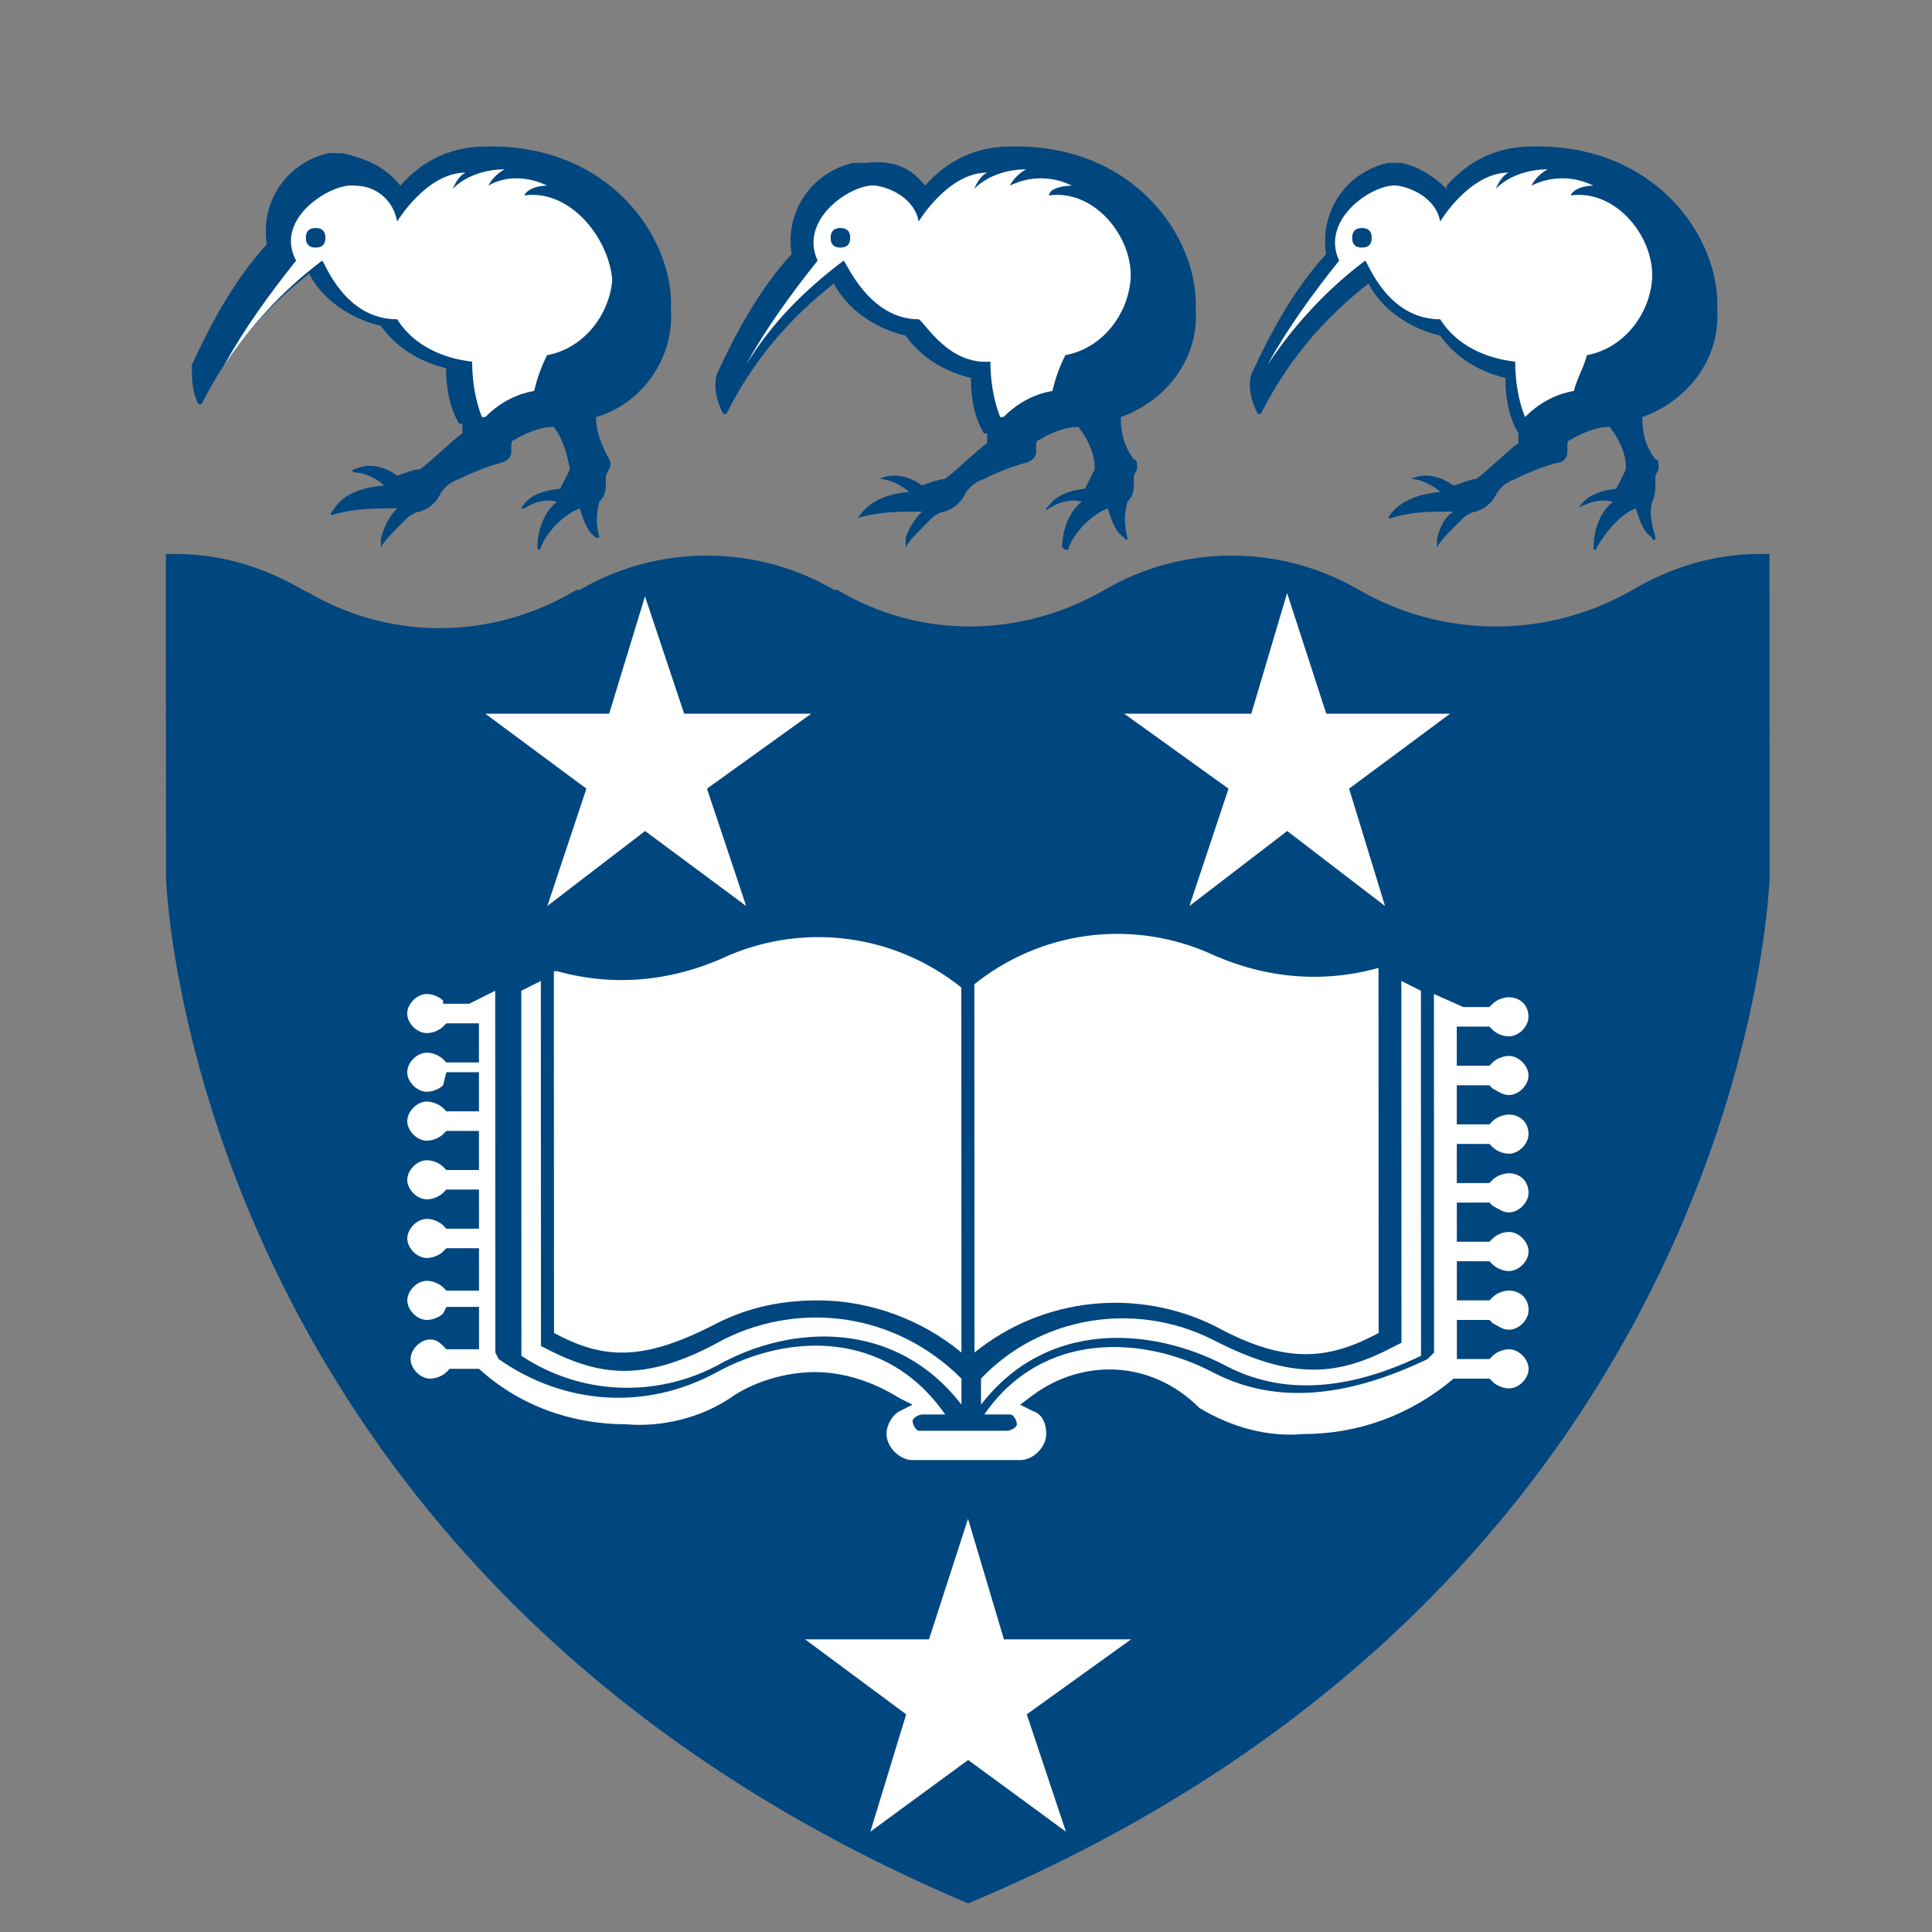 <?xml version="1.0" encoding="utf-8"?>
<svg viewBox="0 0 508 508" xmlns="http://www.w3.org/2000/svg" fill-rule="evenodd" clip-rule="evenodd" stroke-linejoin="round" stroke-miterlimit="2">
  <rect x="0" y="0" width="508" height="508" fill="#808080" stroke="none"/>
  <path class="st0" d="M 81.318 155.946 L 79.604 155.089 C 69.316 149.089 58.176 145.662 46.176 145.662 L 43.605 145.662 L 43.637 230.508 C 43.638 232.223 49.707 413.914 254.573 500.476 C 459.373 414.772 465.303 232.223 465.302 230.508 L 465.269 145.662 L 462.699 145.662 C 450.699 145.662 439.558 149.089 429.277 155.089 C 407 167.945 379.574 167.945 357.286 155.089 C 336.712 143.089 311.001 143.089 290.436 155.089 C 268.158 167.945 241.59 167.945 220.159 155.089 L 219.302 155.089 C 198.728 143.089 173.018 143.089 152.453 155.089 L 151.596 155.089 C 130.175 167.945 103.607 168.802 81.318 155.946 Z" style="fill: rgb(0, 70, 127);"/>
  <path class="st0" d="M 105.275 48.814 C 111.272 41.96 118.985 38.531 127.555 38.531 C 160.12 37.674 177.271 62.529 176.422 81.382 C 177.284 94.239 168.718 106.237 156.72 109.666 C 156.722 113.952 158.438 117.379 160.152 120.806 C 160.152 120.806 161.01 121.665 160.153 123.377 C 159.298 125.092 159.298 125.092 159.298 125.092 C 159.299 125.949 159.299 125.949 159.299 126.806 C 159.3 128.521 159.3 130.235 157.586 131.949 C 156.73 135.376 156.731 137.948 157.589 141.376 C 157.589 141.376 157.589 141.376 156.732 141.376 C 154.162 139.662 153.303 136.234 152.444 133.663 C 148.16 135.376 143.878 139.662 142.163 143.947 C 142.164 144.803 141.308 144.803 141.306 143.947 C 141.305 139.662 143.017 134.519 146.444 131.949 C 143.873 131.092 140.445 131.949 137.875 133.663 C 137.875 133.663 137.018 133.663 137.018 133.663 C 137.875 132.805 138.731 129.378 147.301 128.521 C 147.301 128.521 149.013 125.092 149.87 123.377 C 149.011 119.094 148.153 115.664 145.58 112.237 C 142.151 112.237 137.867 113.952 135.298 115.664 C 134.44 115.664 134.44 116.522 134.44 117.379 L 134.441 119.094 C 134.441 119.094 134.442 120.806 131.871 121.665 C 128.443 122.521 124.159 124.236 120.732 125.949 C 118.161 126.806 116.447 128.521 115.59 130.235 C 114.734 131.949 113.02 133.663 110.45 134.519 C 109.593 134.519 107.878 135.376 107.022 136.234 L 104.452 138.805 C 102.739 140.519 101.025 142.233 100.169 143.947 C 100.17 144.803 100.17 144.803 100.169 143.947 L 100.168 141.376 C 101.024 138.805 101.88 136.234 104.45 133.663 C 103.592 133.663 103.592 133.663 103.592 133.663 C 98.45 133.663 93.308 133.663 87.31 135.376 C 87.31 135.376 86.453 135.376 87.31 134.519 C 88.166 133.663 89.879 128.521 101.02 127.664 C 99.305 125.949 95.876 124.236 93.305 124.236 C 92.45 124.236 92.45 123.377 93.305 123.377 C 96.732 121.665 101.017 122.521 104.447 125.092 C 104.447 125.092 108.732 123.377 110.447 123.377 C 113.017 121.665 119.015 115.664 121.584 113.952 L 121.583 111.381 L 120.726 111.381 C 118.153 107.095 117.293 101.953 117.291 96.81 C 110.435 95.096 104.434 91.666 100.147 85.669 C 92.433 83.954 84.718 78.812 81.286 71.955 C 69.291 81.382 59.868 92.524 53.018 106.237 C 53.018 106.237 53.018 106.237 52.16 106.237 C 50.446 102.809 50.444 99.381 50.443 95.953 C 55.581 84.812 61.574 73.669 70.143 64.242 C 68.424 53.101 75.276 42.817 86.416 40.247 C 87.274 40.247 88.987 40.247 89.845 40.247 C 97.559 41.96 101.846 44.531 105.275 48.814 Z" style="fill: rgb(0, 70, 127);"/>
  <path class="st1" d="M 137.844 51.386 C 138.7 49.673 141.271 48.814 143.843 48.814 C 138.699 46.244 132.7 46.244 128.415 48.814 C 129.272 47.101 130.984 45.388 132.699 44.531 C 127.557 44.531 122.415 46.244 118.989 49.673 C 119.844 47.959 120.701 46.244 122.414 45.388 C 112.13 45.388 104.421 58.244 104.421 58.244 C 103.562 53.101 99.276 48.814 93.276 48.814 C 87.277 47.959 71.853 57.386 77.857 68.528 C 71.005 77.099 64.151 86.525 59.013 95.953 C 65.865 85.669 74.432 76.241 84.714 68.528 C 85.571 69.384 90.718 83.954 104.432 83.954 C 108.719 90.811 116.432 94.239 124.148 95.096 C 124.15 100.237 125.008 105.38 126.725 109.666 L 127.581 109.666 C 131.008 106.237 135.292 103.667 140.434 102.809 C 141.289 99.381 142.146 96.81 143.86 93.383 C 153.285 91.666 160.138 83.098 160.991 73.669 C 160.131 62.529 149.84 49.673 137.844 51.386 Z M 82.998 65.099 C 81.283 65.099 80.427 64.242 80.426 62.529 C 80.425 60.815 81.281 59.958 82.996 59.958 C 84.712 59.958 85.567 60.815 85.568 62.529 C 85.568 62.529 85.568 62.529 85.568 62.529 C 85.569 64.242 84.713 65.099 82.998 65.099 Z" style="fill: rgb(255, 255, 255);"/>
  <path class="st0" d="M 243.259 48.814 C 249.256 41.96 256.967 38.531 265.538 38.531 C 298.105 37.674 315.256 62.529 314.404 81.382 C 315.267 94.239 306.701 105.38 294.704 109.666 C 294.706 113.952 295.565 117.379 298.138 120.806 C 298.993 120.806 298.993 121.665 298.994 123.377 C 298.139 125.092 298.139 125.092 298.139 125.092 C 298.14 125.949 298.14 125.949 298.14 126.806 C 298.141 128.521 298.141 130.235 296.428 131.949 C 295.571 135.376 295.572 137.948 296.431 141.376 C 296.431 142.233 296.431 142.233 295.573 141.376 C 293.003 139.662 292.142 136.234 291.284 133.663 C 287 135.376 282.717 139.662 281.004 143.947 C 281.005 144.803 280.148 144.803 279.29 143.947 C 279.289 139.662 281.001 134.519 284.429 131.949 C 281.856 131.092 278.43 131.949 275.859 133.663 C 275.859 133.663 275.002 134.519 275.001 133.663 C 275.859 133.663 276.714 129.378 285.285 128.521 C 285.285 128.521 286.996 125.092 287.854 123.377 C 287.852 119.094 286.137 115.664 283.563 112.237 C 280.134 112.237 275.852 113.952 273.28 115.664 C 272.423 115.664 272.423 116.522 272.423 117.379 L 272.424 119.094 C 272.424 119.094 272.425 120.806 269.855 121.665 C 266.427 122.521 262.143 124.236 258.716 125.949 C 256.142 126.806 254.431 128.521 253.573 130.235 C 252.718 131.949 251.003 133.663 248.432 134.519 C 247.577 134.519 245.862 135.376 245.006 136.234 L 242.436 138.805 C 240.722 140.519 239.008 142.233 238.152 143.947 C 238.153 144.803 238.153 144.803 238.152 143.947 L 238.15 141.376 C 239.006 138.805 240.72 136.234 242.435 134.519 C 241.578 134.519 241.578 134.519 241.578 134.519 C 236.434 134.519 231.293 134.519 225.294 136.234 C 225.294 136.234 224.437 136.234 225.294 136.234 C 226.15 136.234 227.862 130.235 239.004 129.378 C 237.29 127.664 233.861 125.949 231.291 125.949 C 230.432 125.949 231.291 125.949 231.291 125.949 C 234.717 124.236 239.002 125.092 242.432 127.664 C 242.432 127.664 246.717 125.949 248.429 125.949 C 251 124.236 256.998 118.234 259.569 116.522 L 259.568 113.952 L 258.711 113.952 C 256.136 109.666 255.279 104.524 255.277 99.381 C 248.419 97.667 242.419 94.239 238.131 88.24 C 230.417 86.525 222.702 81.382 219.272 74.527 C 207.277 83.954 197.854 95.096 191.002 108.808 C 191.002 108.808 191.002 108.808 190.146 108.808 C 188.431 105.38 187.572 101.953 188.427 98.524 C 193.565 87.383 199.559 76.241 208.127 66.814 C 206.408 55.672 213.26 45.388 224.402 42.817 C 225.258 42.817 226.973 42.817 227.829 42.817 C 235.542 41.96 239.828 44.531 243.259 48.814 Z" style="fill: rgb(0, 70, 127);"/>
  <path class="st1" d="M 275.828 51.386 C 275.827 49.673 279.255 48.814 281.826 48.814 C 276.683 46.244 270.682 46.244 265.541 48.814 C 266.399 47.101 268.111 45.388 269.826 44.531 C 264.682 44.531 259.542 46.244 256.114 49.673 C 256.97 47.959 257.827 46.244 259.541 45.388 C 249.257 45.388 241.549 58.244 241.549 58.244 C 240.689 53.101 235.545 49.673 230.403 48.814 C 224.403 47.959 209.837 57.386 214.984 68.528 C 208.131 77.099 201.278 86.525 196.14 95.953 C 202.992 84.812 211.558 76.241 221.839 68.528 C 222.698 69.384 228.701 83.954 241.558 83.954 C 243.273 84.812 249.277 95.953 260.418 95.096 C 260.42 100.237 261.279 105.38 262.993 109.666 L 263.85 109.666 C 267.278 106.237 271.562 103.667 276.705 102.809 C 277.559 99.381 278.416 96.81 280.128 93.383 C 289.555 91.666 296.408 83.098 297.262 73.669 C 298.115 62.529 287.825 49.673 275.828 51.386 Z M 220.982 65.099 C 219.268 65.099 218.411 64.242 218.41 62.529 C 218.409 60.815 219.266 59.958 220.98 59.958 C 222.694 59.958 223.551 60.815 223.553 62.529 C 223.553 62.529 223.553 62.529 223.553 62.529 C 223.553 64.242 222.696 65.099 220.982 65.099 Z" style="fill: rgb(255, 255, 255);"/>
  <path class="st0" d="M 380.385 48.814 C 386.382 41.96 394.095 38.531 402.664 38.531 C 435.232 37.674 452.383 62.529 451.532 81.382 C 452.395 94.239 443.828 105.38 431.83 109.666 C 431.832 113.952 432.692 117.379 435.265 120.806 C 436.12 120.806 436.12 121.665 436.121 123.377 C 435.266 125.092 435.266 125.092 435.266 125.092 C 435.267 125.949 435.267 125.949 435.267 126.806 C 435.268 128.521 435.268 130.235 434.41 131.949 C 433.555 135.376 434.412 137.948 435.272 141.376 C 435.272 142.233 434.414 142.233 434.413 141.376 C 431.842 139.662 430.983 136.234 430.125 133.663 C 425.841 135.376 422.415 139.662 419.845 143.947 C 419.846 144.803 418.989 144.803 418.988 143.947 C 418.987 139.662 420.699 134.519 424.126 131.949 C 420.697 131.092 418.127 131.949 414.698 133.663 C 414.698 133.663 413.842 134.519 414.698 133.663 C 415.556 133.663 416.412 129.378 424.983 128.521 C 424.983 128.521 426.695 125.092 427.551 123.377 C 427.548 119.094 425.835 115.664 423.261 112.237 C 419.832 112.237 415.55 113.952 412.978 115.664 C 412.121 115.664 412.121 116.522 412.121 117.379 L 412.122 119.094 C 412.122 119.951 411.267 121.665 409.552 121.665 C 406.125 122.521 401.84 124.236 398.414 125.949 C 395.841 126.806 394.129 128.521 393.271 130.235 C 392.416 131.949 390.701 133.663 388.13 134.519 C 387.274 134.519 385.559 135.376 384.704 136.234 L 382.134 138.805 C 380.42 140.519 378.707 142.233 377.849 143.947 C 377.85 144.803 377.85 144.803 377.849 143.947 L 377.848 141.376 C 378.705 138.805 379.561 136.234 382.133 134.519 C 382.133 134.519 382.133 134.519 381.276 134.519 C 376.133 134.519 370.99 134.519 365.849 136.234 C 364.991 136.234 364.991 136.234 364.991 136.234 C 364.991 136.234 367.561 130.235 378.701 129.378 C 376.986 127.664 373.559 125.949 370.987 125.949 C 370.131 125.949 370.131 125.949 370.987 125.949 C 374.414 124.236 378.699 125.092 382.13 127.664 C 382.986 127.664 386.415 125.949 388.128 125.949 C 390.698 124.236 396.695 118.234 399.266 116.522 L 399.265 113.952 C 396.692 109.666 395.832 104.524 395.831 99.381 C 388.976 97.667 382.974 94.239 378.685 88.24 C 370.971 86.525 363.256 81.382 359.826 74.527 C 347.831 83.954 338.408 95.096 331.556 108.808 C 331.556 108.808 331.556 108.808 330.701 108.808 C 328.984 105.38 328.126 101.953 328.982 98.524 C 334.12 87.383 340.115 76.241 348.681 66.814 C 346.964 55.672 353.815 45.388 364.956 42.817 C 365.813 42.817 367.527 42.817 368.384 42.817 C 372.67 43.673 376.957 46.244 380.385 49.673 L 380.385 48.814 Z" style="fill: rgb(0, 70, 127);"/>
  <path class="st1" d="M 412.953 51.386 C 413.81 49.673 416.382 48.814 418.953 48.814 C 413.809 46.244 407.81 46.244 402.668 48.814 C 403.525 47.101 405.237 45.388 406.952 44.531 C 401.809 44.531 396.667 46.244 393.241 49.673 C 394.097 47.959 394.954 46.244 396.667 45.388 C 386.383 45.388 378.673 58.244 378.673 58.244 C 377.815 53.101 372.672 49.673 367.53 48.814 C 361.529 47.959 346.965 57.386 352.11 68.528 C 345.258 77.099 338.405 86.525 333.265 95.953 C 340.119 85.669 348.684 76.241 358.966 68.528 C 359.824 69.384 364.971 83.954 378.683 83.954 C 382.973 90.811 390.687 94.239 398.402 95.096 C 398.403 100.237 399.263 105.38 400.977 109.666 C 404.404 106.237 408.688 103.667 413.83 102.809 C 414.685 99.381 416.399 96.81 417.255 93.383 C 426.682 91.666 433.536 83.098 434.387 73.669 C 435.242 62.529 424.952 49.673 412.953 51.386 Z M 358.109 65.099 C 356.393 65.099 355.538 64.242 355.537 62.529 C 355.536 60.815 356.391 59.958 358.107 59.958 C 359.821 59.958 360.677 60.815 360.678 62.529 C 360.678 62.529 360.678 62.529 360.678 62.529 C 360.679 64.242 359.823 65.099 358.109 65.099 C 358.109 65.099 358.109 65.099 358.109 65.099 Z" style="fill: rgb(255, 255, 255);"/>
  <path class="st1" d="M 271.663 366.779 L 268.236 369.349 L 271.665 371.062 C 274.235 371.92 275.094 374.492 275.095 377.063 C 275.096 380.49 271.669 383.919 268.241 383.919 L 239.958 383.919 C 236.531 383.919 233.101 380.49 233.101 377.063 C 233.1 374.492 234.812 371.92 236.525 371.062 L 239.953 369.349 L 236.523 367.634 C 229.667 363.349 221.952 360.779 214.24 360.779 C 206.526 360.779 197.957 363.349 191.958 367.634 C 184.246 372.776 173.964 375.348 164.535 374.492 C 149.965 374.492 136.252 369.349 125.962 359.921 L 118.249 359.921 L 117.393 360.779 C 116.535 361.636 114.822 362.492 113.107 362.492 C 110.536 362.492 107.964 359.921 107.964 357.35 C 107.963 354.778 110.533 352.208 113.104 352.208 C 113.104 352.208 113.104 352.208 113.104 352.208 C 114.818 352.208 115.676 353.065 116.532 353.922 L 117.39 354.778 L 125.96 354.778 L 125.956 343.637 L 117.387 343.637 L 116.529 345.352 C 115.673 346.208 113.959 347.066 112.245 347.066 C 109.674 347.066 107.102 344.495 107.101 341.924 C 107.1 339.353 109.671 336.78 112.241 336.78 C 112.241 336.78 112.241 336.78 112.241 336.78 C 113.955 336.78 115.67 337.639 116.526 338.495 L 117.384 339.353 L 125.954 339.353 L 125.95 328.21 L 117.38 328.21 L 116.523 329.068 C 115.666 329.927 113.953 330.782 112.239 330.782 C 109.668 330.782 107.096 328.21 107.095 325.64 C 107.094 323.069 109.664 320.498 112.235 320.498 C 112.235 320.498 112.235 320.498 112.235 320.498 C 113.949 320.498 115.663 321.355 116.521 322.212 L 117.377 323.069 L 125.948 323.069 L 125.944 312.785 L 117.374 312.785 L 116.517 313.642 C 115.661 314.498 113.947 315.356 112.233 315.356 C 109.662 315.356 107.09 312.785 107.089 310.213 C 107.088 307.643 109.659 305.072 112.23 305.072 C 112.23 305.072 112.23 305.072 112.23 305.072 C 113.943 305.072 115.657 305.927 116.514 306.785 L 117.372 307.643 L 125.942 307.643 L 125.938 297.358 L 117.368 297.358 L 116.511 298.214 C 115.655 299.072 113.941 299.928 112.228 299.928 C 109.657 299.928 107.084 297.358 107.083 294.787 C 107.082 292.215 109.653 289.644 112.224 289.644 C 112.224 289.644 112.224 289.644 112.224 289.644 C 113.937 289.644 115.652 290.501 116.508 291.359 L 117.366 292.215 L 125.937 292.215 L 125.933 281.93 L 117.363 281.93 L 116.505 285.36 C 115.651 286.217 113.936 287.073 112.223 287.073 C 109.652 287.073 107.079 284.501 107.078 281.93 C 107.078 279.359 109.649 276.789 112.219 276.789 C 112.219 276.789 112.219 276.789 112.219 276.789 C 113.931 276.789 115.646 277.645 116.503 278.504 L 117.362 279.359 L 125.932 279.359 L 125.927 269.076 L 117.358 269.076 L 116.5 269.932 C 115.644 270.791 113.93 271.646 112.217 271.646 C 109.647 271.646 107.074 269.076 107.073 266.504 C 107.072 263.933 109.642 261.362 112.213 261.362 C 112.213 261.362 112.213 261.362 112.213 261.362 C 113.926 261.362 115.64 262.219 116.498 263.075 L 116.498 263.933 L 123.354 263.933 L 130.21 260.505 L 130.247 355.637 L 131.104 357.35 C 148.249 369.349 169.676 371.062 188.528 360.779 C 207.379 350.495 233.088 349.637 248.524 371.92 L 242.525 371.92 C 241.669 371.92 239.953 372.776 239.954 373.635 C 239.954 373.635 239.954 373.635 239.954 373.635 C 239.954 374.492 240.814 376.206 241.671 376.206 C 241.671 376.206 241.671 376.206 241.671 376.206 L 264.81 376.206 C 265.667 376.206 267.381 375.348 267.381 374.492 C 267.381 374.492 267.381 374.492 267.381 374.492 C 267.381 373.635 266.523 371.92 265.665 371.92 C 265.665 371.92 265.665 371.92 265.665 371.92 L 258.81 371.92 C 274.227 349.637 300.796 351.35 318.798 360.779 C 335.085 369.349 353.939 367.634 375.362 357.35 L 377.075 355.637 L 377.038 261.362 L 384.753 264.79 L 391.609 264.79 L 392.466 263.933 C 393.322 263.075 395.035 262.219 396.75 262.219 C 399.322 262.219 401.894 263.933 401.895 267.36 C 401.896 269.932 399.326 272.503 396.755 272.503 C 396.755 272.503 396.755 272.503 396.755 272.503 C 395.04 272.503 393.325 271.646 392.469 270.791 L 391.612 269.932 L 383.04 269.932 L 383.045 280.216 L 391.615 280.216 L 392.472 279.359 C 393.329 278.504 395.042 277.645 396.756 277.645 C 399.328 277.645 401.899 280.216 401.9 282.787 C 401.901 285.36 399.332 287.93 396.76 287.93 C 396.76 287.93 396.76 287.93 396.76 287.93 C 395.045 287.93 394.189 287.073 392.474 286.217 L 391.618 285.36 L 383.047 285.36 L 383.05 295.643 L 391.622 295.643 L 392.477 294.787 C 393.335 293.929 395.047 293.072 396.762 293.072 C 399.334 293.072 401.906 294.787 401.907 298.214 C 401.908 300.785 399.338 303.357 396.766 303.357 C 396.766 303.357 396.766 303.357 396.766 303.357 C 395.052 303.357 393.337 302.499 392.481 301.643 L 391.624 300.785 L 383.052 300.785 L 383.056 311.07 L 391.627 311.07 L 392.484 310.213 C 393.34 309.356 395.054 308.498 396.767 308.498 C 399.339 308.498 401.911 310.213 401.912 313.642 C 401.913 316.212 399.343 318.783 396.771 318.783 C 396.771 318.783 396.771 318.783 396.771 318.783 C 395.057 318.783 394.201 317.927 392.487 317.069 L 391.629 316.212 L 383.058 316.212 L 383.062 326.496 L 391.633 326.496 L 392.49 325.64 C 393.346 324.783 395.059 323.926 396.774 323.926 C 399.345 323.926 401.917 326.496 401.918 329.068 C 401.919 331.639 399.349 334.21 396.778 334.21 C 396.778 334.21 396.778 334.21 396.778 334.21 C 395.064 334.21 393.349 333.353 392.493 332.497 L 391.635 331.639 L 383.063 331.639 L 383.068 341.924 L 391.638 341.924 L 392.496 341.066 C 393.352 340.211 395.066 339.353 396.78 339.353 C 399.351 339.353 401.922 341.066 401.923 344.495 C 401.924 347.066 399.355 349.637 396.783 349.637 C 396.783 349.637 396.783 349.637 396.783 349.637 C 395.07 349.637 394.212 348.779 392.498 347.924 L 391.64 347.066 L 383.071 347.066 L 383.075 357.35 L 391.645 357.35 L 392.501 356.495 C 393.359 355.637 395.071 354.778 396.785 354.778 C 399.358 354.778 401.93 357.35 401.931 359.921 C 401.932 362.492 399.362 365.063 396.79 365.063 C 396.79 365.063 396.79 365.063 396.79 365.063 C 395.075 365.063 393.361 364.208 392.504 363.349 L 391.647 362.492 L 384.79 362.492 L 382.219 362.492 C 371.081 371.92 357.371 377.063 342.801 377.063 C 333.373 377.919 323.945 375.348 315.373 370.205 C 302.512 357.35 284.514 357.35 271.663 366.779 Z" style="fill: rgb(255, 255, 255);"/>
  <path class="st1" d="M 142.244 353.922 C 156.817 361.636 168.817 364.208 190.238 352.208 C 210.803 341.924 235.659 345.352 252.806 362.492 L 252.809 369.349 C 235.659 347.066 208.235 347.924 188.527 359.065 C 172.245 367.634 152.535 366.779 137.103 356.495 L 137.067 260.505 L 142.207 257.933 L 142.244 353.922 Z" style="fill: rgb(255, 255, 255);"/>
  <path class="st1" d="M 145.671 350.495 L 145.635 255.362 L 146.493 255.362 C 161.921 259.648 177.346 257.933 191.913 251.078 C 212.48 242.508 235.62 245.935 252.766 259.648 L 252.804 355.637 C 242.516 347.066 228.8 341.924 215.089 341.924 C 205.662 341.924 197.092 343.637 188.523 347.924 C 168.815 358.208 158.529 357.35 145.671 350.495 Z" style="fill: rgb(255, 255, 255);"/>
  <path class="st1" d="M 318.795 352.208 C 340.226 363.349 352.222 361.636 366.79 353.922 L 368.503 353.065 L 368.466 257.933 L 373.61 260.505 L 373.646 356.495 C 353.939 365.921 336.798 366.779 322.225 359.065 C 302.509 348.779 275.084 347.066 257.951 369.349 L 257.948 362.492 C 273.367 346.208 298.221 341.924 318.795 352.208 Z" style="fill: rgb(255, 255, 255);"/>
  <path class="st1" d="M 256.231 355.637 L 256.193 258.791 C 273.329 245.078 296.468 241.65 317.041 250.221 C 331.613 257.076 347.042 258.791 362.465 254.506 L 362.503 350.495 C 349.65 357.35 338.509 359.065 319.65 348.779 C 299.077 338.495 274.224 341.066 256.231 355.637 Z" style="fill: rgb(255, 255, 255);"/>
  <polygon class="st1" points="364.174 238.222 338.455 218.509 312.752 238.222 323.024 207.369 295.591 187.656 329.016 187.656 338.431 155.946 348.727 187.656 381.295 187.656 354.735 207.369" style="fill: rgb(255, 255, 255);"/>
  <polygon class="st1" points="196.194 238.222 169.617 218.509 143.915 238.222 154.187 207.369 127.61 187.656 160.177 187.656 169.593 156.803 179.891 187.656 213.314 187.656 185.897 207.369" style="fill: rgb(255, 255, 255);"/>
  <polygon class="st1" points="228.853 481.622 238.269 450.767 211.694 431.056 244.262 431.056 254.534 399.347 263.974 431.056 297.398 431.056 269.981 450.767 280.276 481.622 254.558 462.767" style="fill: rgb(255, 255, 255);"/>
</svg>